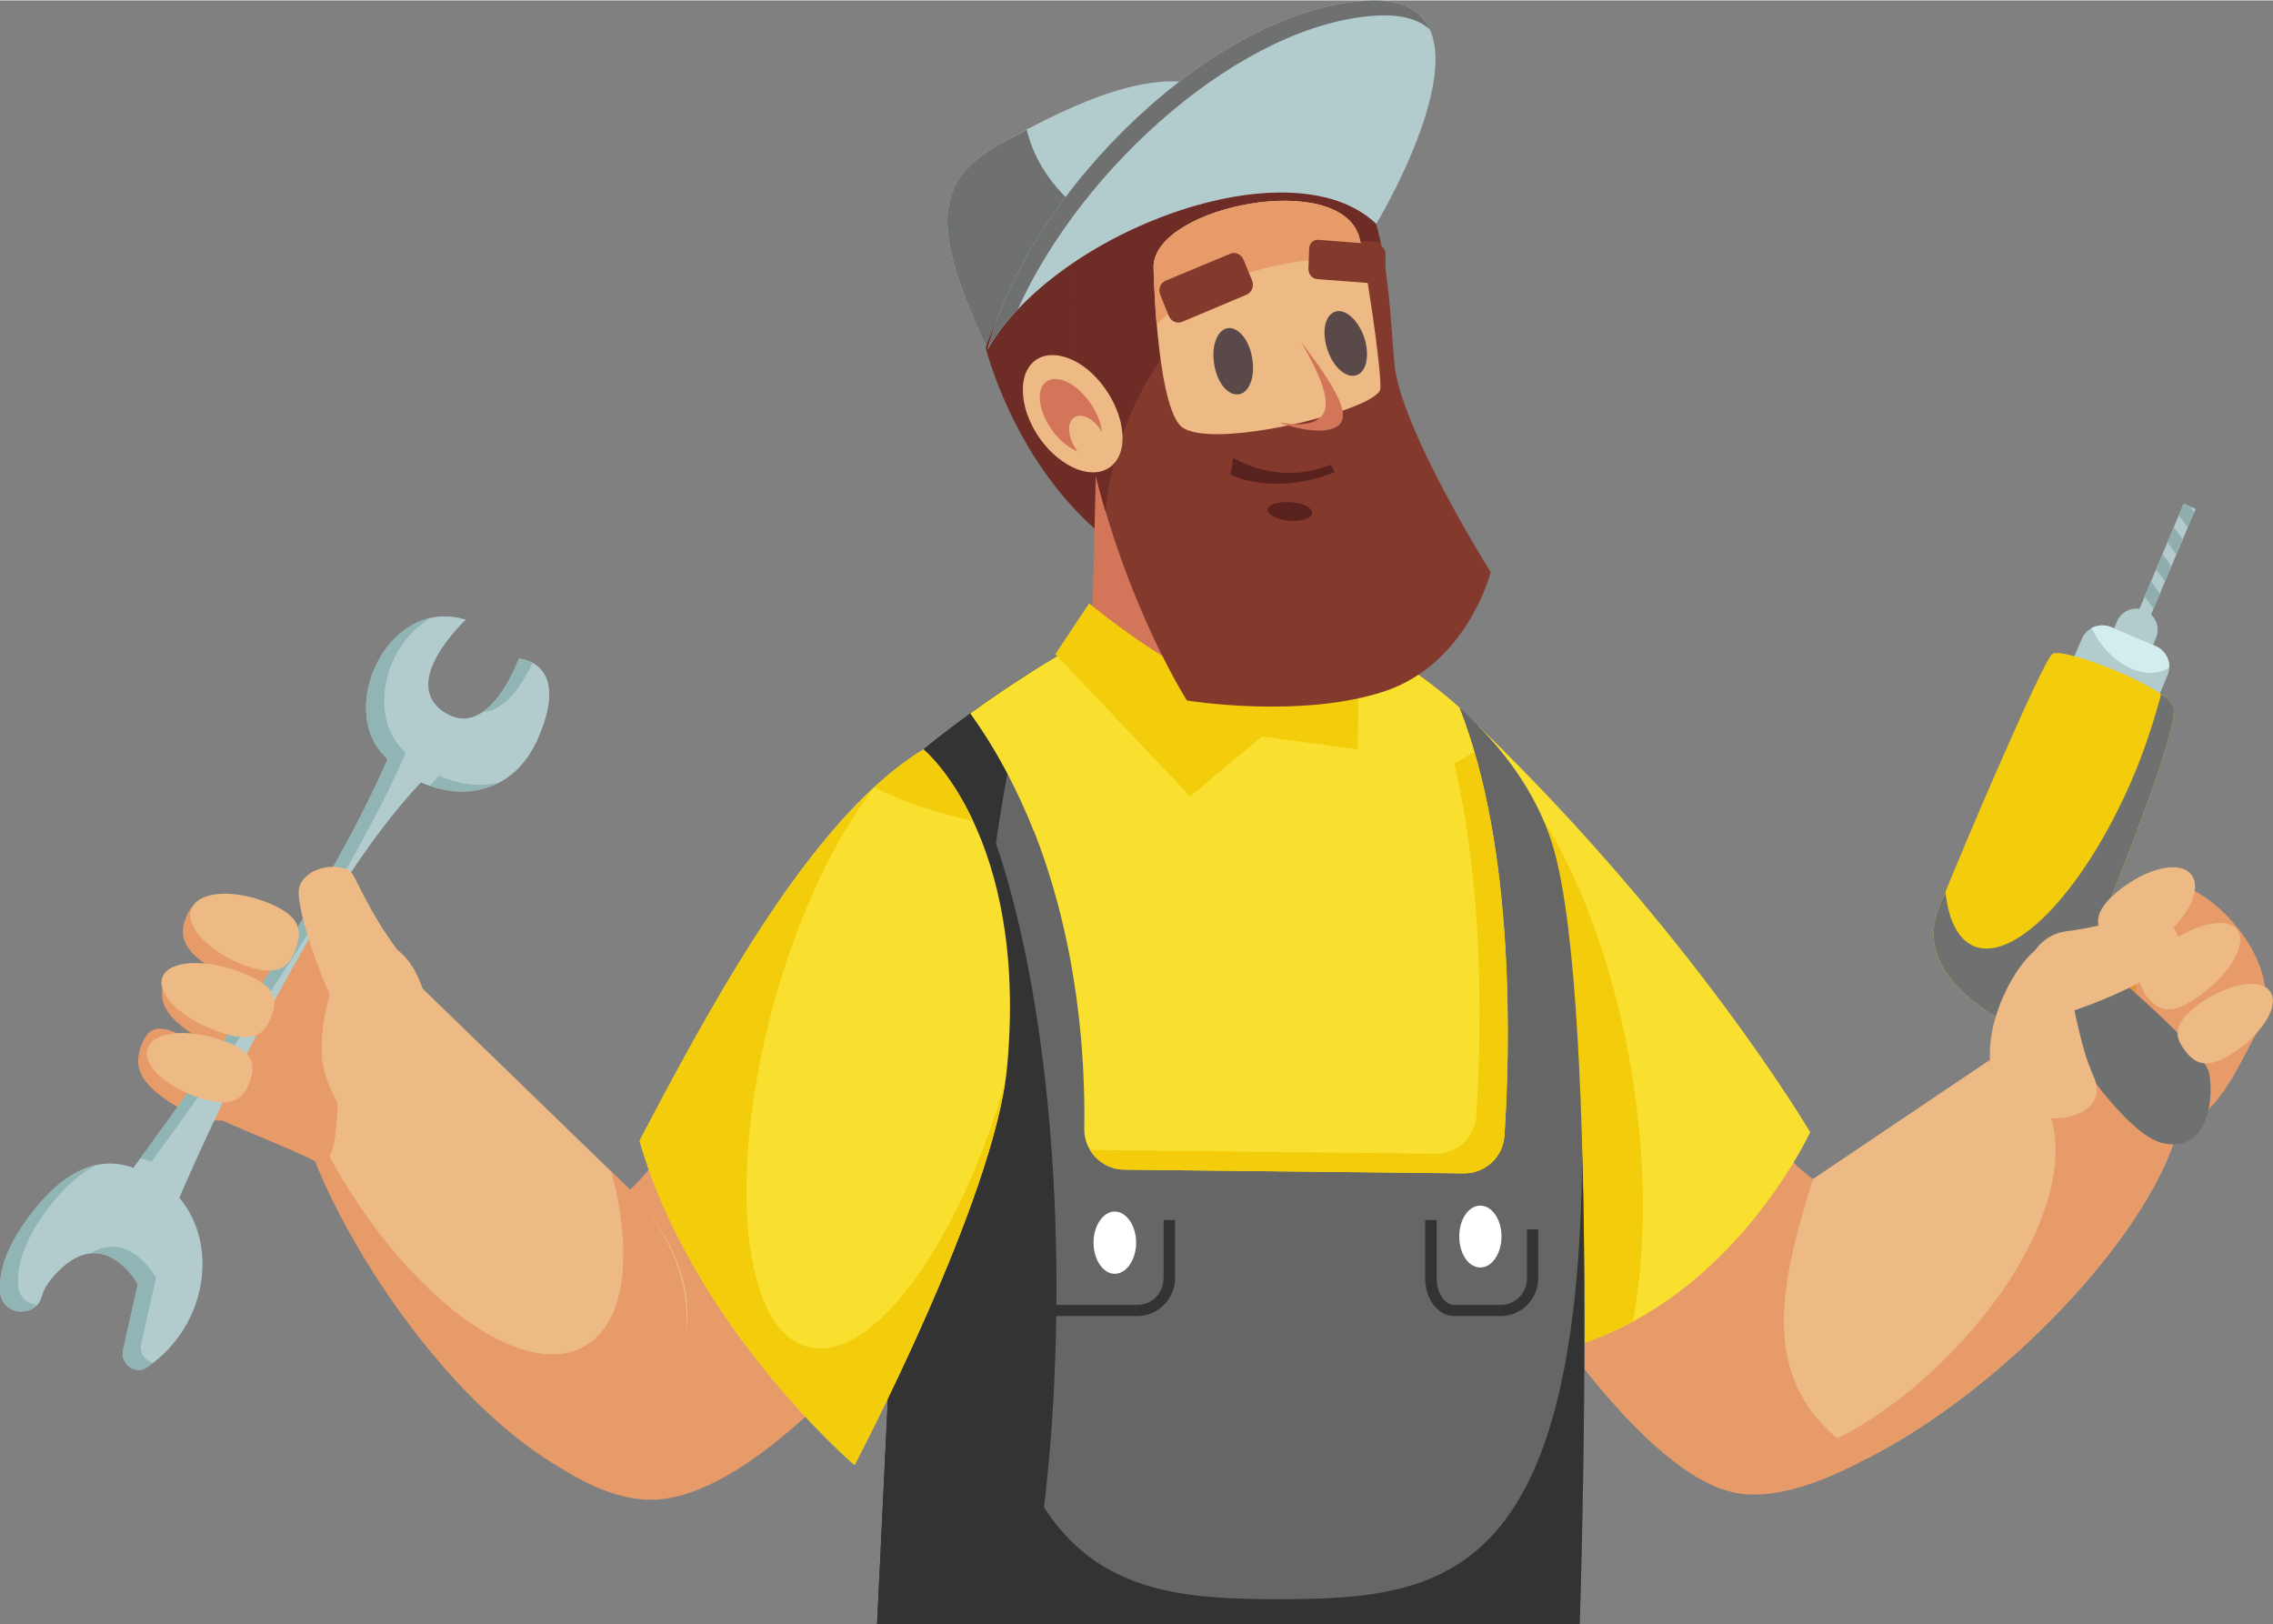 <?xml version="1.0" encoding="UTF-8"?> <svg xmlns="http://www.w3.org/2000/svg" xmlns:xlink="http://www.w3.org/1999/xlink" xmlns:xodm="http://www.corel.com/coreldraw/odm/2003" xml:space="preserve" width="1398px" height="999px" version="1.1" style="shape-rendering:geometricPrecision; text-rendering:geometricPrecision; image-rendering:optimizeQuality; fill-rule:evenodd; clip-rule:evenodd" viewBox="0 0 61.34 43.81"><rect x="0" y="0" width="61.34" height="43.81" fill="#808080" stroke="none"/> <defs> <style type="text/css"> .fil2 {fill:#6F7070;fill-rule:nonzero} .fil8 {fill:#333333;fill-rule:nonzero} .fil17 {fill:#59221E;fill-rule:nonzero} .fil16 {fill:#5A4949;fill-rule:nonzero} .fil7 {fill:#666666;fill-rule:nonzero} .fil3 {fill:#6D2C25;fill-rule:nonzero} .fil12 {fill:#84392D;fill-rule:nonzero} .fil15 {fill:#91AEAF;fill-rule:nonzero} .fil18 {fill:#91B4B5;fill-rule:nonzero} .fil1 {fill:#B2CCCE;fill-rule:nonzero} .fil11 {fill:#D27558;fill-rule:nonzero} .fil14 {fill:#D3ECED;fill-rule:nonzero} .fil4 {fill:#E79B69;fill-rule:nonzero} .fil10 {fill:#E88D3A;fill-rule:nonzero} .fil9 {fill:#EDB984;fill-rule:nonzero} .fil6 {fill:#F3CC0B;fill-rule:nonzero} .fil0 {fill:#F4EEE1;fill-rule:nonzero} .fil5 {fill:#F9E02F;fill-rule:nonzero} .fil13 {fill:white;fill-rule:nonzero} </style> </defs> <g id="Слой_x0020_1">  <path class="fil0" d="M60.62 13.5c0,0 0,0 0,-0.01l0 -0.47c0,0 0,0.01 0,0.01l0 0.47z"></path> <path class="fil1" d="M33.41 2.94c-1.45,-1.71 -4.49,-0.13 -6.42,0.93 -1.77,0.99 -1.9,2.23 -0.34,5.55l8.9 -3.57c0,0 -0.25,-0.69 -2.14,-2.91z"></path> <path class="fil2" d="M27.71 3.49c-0.25,0.13 -0.49,0.26 -0.72,0.38 -1.77,0.99 -1.9,2.23 -0.34,5.55l6.03 -2.42c-2.52,-0.22 -4.54,-1.66 -4.97,-3.51z"></path> <path class="fil3" d="M30.72 5.04c-2.73,0.2 -4.12,4.33 -4.12,4.33 0,0 0.71,2.92 2.98,4.92l0.7 -0.24c0,0 3.17,-9.2 0.44,-9.01z"></path> <path class="fil4" d="M46.6 29.37c0,0 1.8,2.19 2.44,2.5 0.65,0.3 2.97,-1.27 2.97,-1.27l1.91 6.24c0,0 -4.19,3.76 -6.9,3.46 -2.72,-0.3 -6.21,-6.17 -6.21,-6.17l5.79 -4.76z"></path> <path class="fil4" d="M18.58 29.97c0,0 -1.18,2.06 -1.93,2.34 -0.74,0.29 -3.26,-2.75 -3.26,-2.75l-2.52 5.78c0,0 3.77,5.32 6.88,5.11 3.1,-0.21 7.26,-5.85 7.26,-5.85l-6.43 -4.63z"></path> <path class="fil5" d="M39.86 19.54l0.9 17.1c5.5,-0.46 8.09,-6.1 8.09,-6.1 0,0 -3.13,-5.34 -8.99,-11z"></path> <path class="fil6" d="M39.88 20.03l0.88 16.61c1.26,-0.1 2.36,-0.48 3.31,-1 0.35,-1.89 0.37,-4.21 -0.03,-6.67 -0.67,-4.11 -2.32,-7.49 -4.16,-8.94z"></path> <path class="fil7" d="M23.67 43.81l18.96 0c0,0 0.58,-16.63 -0.72,-20.98 -1.3,-4.35 -7.1,-6.75 -8.4,-6.94 -2.51,-0.38 -9.15,4.35 -9.99,5.72 -0.84,1.37 0.61,12.59 0.61,12.59l-0.46 9.61z"></path> <path class="fil8" d="M42.7 31.13c-0.11,11.52 -3.73,12.01 -8.18,12.01 -4.53,0 -8.19,-0.5 -8.19,-12.54 0,-4.63 0.54,-8.92 1.46,-12.45 -2.04,1.29 -3.86,2.78 -4.27,3.46 -0.84,1.37 0.61,12.59 0.61,12.59l-0.46 9.61 18.96 0c0,0 0.23,-6.68 0.07,-12.68z"></path> <path class="fil8" d="M27.67 43.81c0.53,-2.56 0.84,-5.68 0.84,-9.05 0,-6.88 -1.3,-12.73 -3.11,-14.93 -0.94,0.73 -1.64,1.39 -1.88,1.78 -0.84,1.37 0.61,12.59 0.61,12.59l-0.46 9.61 4 0z"></path> <path class="fil5" d="M17.26 30.77c1.45,5.03 5.8,8.75 5.8,8.75 0,0 3.79,-7.17 4.12,-10.76 0.57,-6.23 -2.26,-8.55 -2.26,-8.55 -2.81,1.7 -5.36,6.16 -7.66,10.56z"></path> <path class="fil6" d="M21.79 36.33c-1.76,-0.47 -2.17,-4.59 -0.93,-9.19 0.67,-2.45 1.67,-4.55 2.73,-5.9 -2.29,2.11 -4.4,5.83 -6.33,9.53 1.45,5.03 5.8,8.75 5.8,8.75 0,0 3.51,-6.64 4.07,-10.34 -1.27,4.44 -3.63,7.62 -5.34,7.15z"></path> <path class="fil6" d="M24.92 20.21c-0.44,0.27 -0.88,0.62 -1.32,1.02 0.73,0.38 1.63,0.69 2.66,0.91 -0.63,-1.35 -1.34,-1.93 -1.34,-1.93z"></path> <path class="fil9" d="M48.93 31.8c-0.99,3.13 -1.54,5.8 1.44,7.55 3.6,-1.82 7.54,-5.91 8.38,-8.8l-3.05 -3.31 -6.77 4.56z"></path> <path class="fil4" d="M55.7 27.24l-2.07 1.4c0.64,-0.08 0.8,0.33 1.19,0.68 1.26,1.12 0.71,3.96 -1.73,6.7 -1.13,1.27 -2.37,2.22 -3.51,2.78 0.23,0.19 0.49,0.38 0.79,0.55 3.6,-1.82 7.54,-5.91 8.38,-8.8l-3.05 -3.31z"></path> <path class="fil9" d="M17 32.09c2.82,3.06 1.53,6 -1.79,6.97 -3.53,-2.06 -6.5,-6.53 -7.03,-8.72l3.21 -3.69 5.61 5.44z"></path> <path class="fil4" d="M17 32.09l-0.5 -0.48c0.59,2.23 0.38,4.08 -0.72,4.7 -1.64,0.95 -4.66,-1.22 -6.73,-4.83 -0.26,-0.45 -0.49,-0.9 -0.69,-1.35l-0.18 0.21c0.53,2.19 3.43,7.21 6.95,9.26 3.33,-0.97 4.69,-4.45 1.87,-7.51z"></path> <path class="fil4" d="M58.5 23.92c-0.59,0.35 -2.05,1.29 -3.21,3.14 -0.43,0.69 -0.29,1.57 0.31,2.13l0.72 0.66c0.52,0.48 1.81,0.9 2.69,0.5 0.93,-0.42 1.47,-1.74 1.88,-2.48 1.09,-1.94 -1.67,-4.37 -2.39,-3.95z"></path> <polygon class="fil10" points="55.96,23.85 57.79,25.68 57.52,27.61 54.77,25.44 "></polygon> <path class="fil2" d="M54.94 26.83c0,0 2.17,3.71 3.41,4 1.25,0.3 1.41,-1.23 1.26,-1.91 -0.16,-0.69 -3.59,-3.52 -3.59,-3.52l-1.08 1.43z"></path> <path class="fil5" d="M33.51 15.89c-1.61,-0.25 -4.93,1.62 -7.32,3.35 2.59,3.6 3.12,8.2 3.07,11.2 -0.01,0.61 0.48,1.11 1.09,1.11l9.14 0.1c0.59,0.01 1.08,-0.44 1.11,-1.03 0.15,-2.26 0.3,-7.73 -1.22,-11.54 -2.2,-1.97 -5.01,-3.06 -5.87,-3.19z"></path> <path class="fil6" d="M39.38 19.08c-0.55,-0.49 -1.07,-0.81 -0.77,-0.53 1.52,3.8 1.38,9.28 1.23,11.54 -0.03,0.59 -0.52,1.04 -1.11,1.03l-9.15 -0.1c-0.06,0 -0.12,-0.01 -0.17,-0.02 0.18,0.32 0.53,0.55 0.94,0.55l9.14 0.1c0.59,0.01 1.08,-0.44 1.11,-1.03 0.15,-2.26 0.3,-7.73 -1.22,-11.54z"></path> <path class="fil5" d="M33.51 15.89c-1.61,-0.25 -4.93,1.62 -7.32,3.35 0.72,1 1.27,2.07 1.71,3.17 1.26,0.15 2.64,0.18 4.09,0.08 3.21,-0.23 6.02,-1.08 7.79,-2.21 -0.12,-0.41 -0.25,-0.82 -0.4,-1.2 -2.2,-1.97 -5.01,-3.06 -5.87,-3.19z"></path> <path class="fil11" d="M29.47 17.07l0.15 -6.3 4.54 -0.03 1.22 5.72c-0.38,3.05 -4.57,3.59 -5.91,0.61z"></path> <path class="fil6" d="M28.48 17.64l0.91 -1.37c0,0 3.07,2.53 4.24,2.25 0.76,-0.18 1.79,-2.56 1.79,-2.56l1.26 1.07 -0.04 3.18 -2.59 -0.35 -1.93 1.62 -3.64 -3.84z"></path> <path class="fil12" d="M28.89 7.71c0.08,6.4 3.14,11.18 3.14,11.18 0,0 3.05,0.5 5.31,-0.24 2.26,-0.74 2.89,-3.22 2.89,-3.22 0,0 -2.45,-3.9 -2.6,-5.63 -0.16,-1.73 -0.18,-5.05 -1.89,-5.61 -1.71,-0.57 -6.91,-0.6 -6.85,3.52z"></path> <path class="fil3" d="M37.07 6.5c0.06,0 0.12,0.01 0.18,0.01 -0.24,-1.1 -0.67,-2.04 -1.51,-2.32 -1.71,-0.57 -6.91,-0.6 -6.85,3.52 0.03,2.27 0.43,4.35 0.94,6.07 0.44,-4.1 3.51,-7.28 7.24,-7.28z"></path> <path class="fil9" d="M29.22 9.86c-0.73,-0.5 -1.44,-0.34 -1.59,0.37 -0.15,0.72 0.32,1.71 1.05,2.21 0.73,0.51 1.44,0.34 1.59,-0.37 0.14,-0.71 -0.33,-1.7 -1.05,-2.21z"></path> <path class="fil1" d="M36.87 0.01c-4.04,0.22 -9.07,5.07 -10.22,9.41 1.83,-3.19 8.2,-5.58 10.49,-3.39 0,0 3.77,-6.25 -0.27,-6.02z"></path> <path class="fil9" d="M31.13 7.18c0,0 0.07,3.52 0.7,4.27 0.64,0.77 5.38,-0.4 5.42,-0.97 0.04,-0.55 -0.43,-3.56 -0.56,-4.06 -0.47,-1.87 -5.53,-0.88 -5.56,0.76z"></path> <path class="fil4" d="M36.27 6.96c0.18,0 0.36,0.01 0.53,0.02 -0.04,-0.26 -0.08,-0.46 -0.11,-0.56 -0.47,-1.87 -5.53,-0.88 -5.56,0.76 0,0 0.01,0.71 0.08,1.55 1.23,-1.08 3.04,-1.77 5.06,-1.77z"></path> <path class="fil11" d="M29.03 10.44c-0.46,-0.35 -0.89,-0.28 -0.96,0.14 -0.07,0.43 0.24,1.06 0.7,1.41 0.46,0.35 0.89,0.29 0.96,-0.14 0.07,-0.42 -0.25,-1.06 -0.7,-1.41z"></path> <path class="fil9" d="M29.48 11.34c-0.28,-0.22 -0.56,-0.16 -0.62,0.12 -0.05,0.28 0.13,0.69 0.41,0.9 0.28,0.22 0.55,0.17 0.61,-0.12 0.05,-0.28 -0.13,-0.68 -0.4,-0.9z"></path> <path class="fil2" d="M37.15 0.41c0.69,-0.04 1.15,0.11 1.44,0.38 -0.23,-0.51 -0.75,-0.84 -1.72,-0.78 -4.04,0.22 -9.07,5.07 -10.22,9.41 0.21,-0.37 0.49,-0.73 0.81,-1.07 1.75,-3.9 6.11,-7.74 9.69,-7.94z"></path> <path class="fil13" d="M30.66 33.52c0,-0.46 -0.26,-0.84 -0.58,-0.84 -0.31,0 -0.57,0.38 -0.57,0.84 0,0.46 0.26,0.84 0.57,0.84 0.32,0 0.58,-0.38 0.58,-0.84z"></path> <path class="fil13" d="M40.52 33.35c0,-0.46 -0.26,-0.83 -0.57,-0.83 -0.32,0 -0.57,0.37 -0.57,0.83 0,0.47 0.25,0.84 0.57,0.84 0.31,0 0.57,-0.37 0.57,-0.84z"></path> <path class="fil8" d="M30.69 35.5l-2.43 0 0 -0.3 2.43 0c0.4,0 0.71,-0.32 0.71,-0.72l0 -1.57 0.31 0 0 1.57c0,0.56 -0.46,1.02 -1.02,1.02z"></path> <path class="fil8" d="M40.5 35.5l-1.26 0c-0.43,0 -0.78,-0.46 -0.78,-1.02l0 -1.57 0.31 0 0 1.57c0,0.39 0.21,0.72 0.47,0.72l1.26 0c0.39,0 0.71,-0.32 0.71,-0.72l0 -1.32 0.3 0 0 1.32c0,0.56 -0.45,1.02 -1.01,1.02z"></path> <path class="fil1" d="M58.17 17.42l-1.2 -0.51c-0.3,-0.13 -0.66,0.01 -0.79,0.32l-0.84 1.97 2.32 0.99 0.83 -1.97c0.13,-0.31 -0.01,-0.67 -0.32,-0.8z"></path> <polygon class="fil1" points="59.25,13.72 58.93,13.58 57.23,17.62 57.55,17.76 "></polygon> <path class="fil1" d="M57.88 16.46c-0.29,-0.13 -0.63,0.01 -0.75,0.3l-0.27 0.62 1.06 0.45 0.26 -0.62c0.13,-0.29 -0.01,-0.63 -0.3,-0.75z"></path> <path class="fil14" d="M58.17 17.42l-1.2 -0.51c-0.17,-0.07 -0.37,-0.06 -0.53,0.03 0.02,0.03 0.03,0.06 0.05,0.09 0.48,0.9 1.38,1.34 2,1 0.02,-0.01 0.03,-0.02 0.05,-0.03 0.01,-0.24 -0.13,-0.48 -0.37,-0.58z"></path> <polygon class="fil15" points="58.29,16.01 58.05,15.67 57.87,16.08 58.12,16.42 "></polygon> <polygon class="fil15" points="58.6,15.27 58.36,14.94 58.18,15.35 58.43,15.68 "></polygon> <polygon class="fil15" points="58.91,14.54 58.66,14.21 58.49,14.62 58.73,14.95 "></polygon> <polygon class="fil15" points="59.21,13.81 59.1,13.65 58.93,13.58 58.8,13.89 59.04,14.22 "></polygon> <path class="fil6" d="M58.67 19.13c-0.02,1.07 -2.02,5.9 -2.8,7.73 -0.18,0.43 -0.59,0.74 -1.06,0.8 -0.21,0.03 -0.43,0 -0.63,-0.07 0,0 -2.6,-1.2 -1.87,-3.07 0.67,-1.68 2.83,-6.73 3.08,-6.89 0.3,-0.19 3.28,0.96 3.28,1.5z"></path> <path class="fil2" d="M58.67 19.13c0,-0.12 -0.14,-0.26 -0.35,-0.41 -0.17,0.65 -0.39,1.33 -0.67,2.03 -1.27,3.1 -3.23,5.24 -4.38,4.77 -0.43,-0.18 -0.69,-0.71 -0.77,-1.46 -0.07,0.17 -0.13,0.33 -0.19,0.46 -0.73,1.87 1.87,3.07 1.87,3.07 0.2,0.07 0.42,0.1 0.63,0.07 0.47,-0.06 0.88,-0.37 1.06,-0.8 0.78,-1.83 2.78,-6.66 2.8,-7.73z"></path> <path class="fil4" d="M5.72 26.12c-0.85,-0.53 -0.86,-0.94 -0.71,-1.35 0.15,-0.4 0.41,-0.67 1.25,-0.17 0.87,0.51 1.47,1.28 1.32,1.71 -0.14,0.43 -0.99,0.34 -1.86,-0.19z"></path> <path class="fil4" d="M5.21 27.9c-0.9,-0.59 -0.92,-1.02 -0.76,-1.44 0.16,-0.42 0.42,-0.67 1.32,-0.11 0.93,0.58 1.57,1.41 1.42,1.85 -0.15,0.45 -1.04,0.31 -1.98,-0.3z"></path> <path class="fil4" d="M4.52 29.69c-0.87,-0.59 -0.87,-1.03 -0.71,-1.48 0.16,-0.44 0.43,-0.71 1.29,-0.15 0.89,0.57 1.49,1.42 1.34,1.88 -0.16,0.47 -1.03,0.35 -1.92,-0.25z"></path> <path class="fil4" d="M7.24 25.07c0.7,0.07 0.82,-0.08 2.71,1.15 0.7,0.46 0.96,1.35 0.64,2.14l-1.34 -0.59c-0.28,0.69 0.14,4 -0.75,3.55 -1.03,-0.52 -2.85,-1.15 -3.56,-1.66 -0.46,-0.36 1.44,-4.67 2.3,-4.59z"></path> <path class="fil9" d="M10.22 25.44c0.83,0.02 1.46,1.32 1.4,2.85 -0.05,1.48 0.31,3.18 -0.44,3.21 -0.77,0.04 -2.49,-1.66 -2.5,-3.17 0,-1.58 0.69,-2.9 1.54,-2.89z"></path> <path class="fil16" d="M33.8 9.71c-0.06,-0.5 -0.35,-0.88 -0.64,-0.87 -0.29,0.02 -0.47,0.44 -0.4,0.93 0.06,0.5 0.35,0.88 0.64,0.86 0.29,-0.01 0.47,-0.43 0.4,-0.92z"></path> <path class="fil12" d="M33.19 6.84l-1.73 0.72c-0.15,0.06 -0.21,0.24 -0.15,0.38l0.23 0.57c0.06,0.15 0.22,0.22 0.37,0.16l1.73 -0.73c0.14,-0.06 0.21,-0.23 0.15,-0.38l-0.23 -0.56c-0.06,-0.15 -0.23,-0.23 -0.37,-0.16z"></path> <path class="fil16" d="M36.83 9.14c-0.15,-0.48 -0.49,-0.81 -0.77,-0.75 -0.29,0.07 -0.4,0.51 -0.25,0.99 0.14,0.48 0.49,0.81 0.77,0.74 0.28,-0.06 0.39,-0.5 0.25,-0.98z"></path> <path class="fil12" d="M37.15 6.58l-1.58 -0.12c-0.13,-0.01 -0.24,0.1 -0.24,0.24l-0.02 0.54c0,0.15 0.1,0.27 0.24,0.28l1.58 0.12c0.13,0.01 0.24,-0.1 0.25,-0.24l0.01 -0.55c0,-0.14 -0.1,-0.26 -0.24,-0.27z"></path> <path class="fil11" d="M35.11 9.21c0.63,1.1 0.88,1.81 0.46,2.09 -0.26,0.18 -0.67,0.15 -1,0.09l0 0.02c0,0 1.03,0.37 1.49,0.1 0.46,-0.26 0,-1.05 -0.95,-2.3z"></path> <path class="fil17" d="M33.28 12.34l-0.07 0.46c0.05,0.03 1.21,0.57 2.81,-0.07l-0.11 -0.2c-1.46,0.59 -2.62,-0.19 -2.63,-0.19z"></path> <path class="fil17" d="M35.41 13.83c0,0.14 -0.28,0.23 -0.61,0.21 -0.33,-0.03 -0.6,-0.16 -0.59,-0.3 0.01,-0.13 0.29,-0.23 0.62,-0.2 0.33,0.02 0.59,0.15 0.58,0.29z"></path> <path class="fil9" d="M59.36 27.07c-0.76,0.55 -0.67,0.91 -0.4,1.26 0.26,0.35 0.59,0.56 1.35,0.04 0.78,-0.53 1.21,-1.26 0.95,-1.63 -0.26,-0.37 -1.12,-0.22 -1.9,0.33z"></path> <path class="fil9" d="M58.38 25.53c-0.8,0.61 -0.71,0.99 -0.44,1.35 0.27,0.35 0.61,0.56 1.42,-0.02 0.82,-0.6 1.29,-1.39 1.02,-1.77 -0.27,-0.39 -1.17,-0.18 -2,0.44z"></path> <path class="fil9" d="M57.2 24c-0.76,0.6 -0.65,0.99 -0.37,1.37 0.28,0.38 0.63,0.6 1.39,0.03 0.79,-0.59 1.21,-1.39 0.93,-1.79 -0.28,-0.41 -1.16,-0.23 -1.95,0.39z"></path> <path class="fil9" d="M55.11 25.51c-0.73,0.35 -1.88,2.53 -1.21,3.85 0.65,1.26 3.2,0.97 2.59,-0.35 -0.63,-1.37 -0.64,-3.86 -1.38,-3.5z"></path> <path class="fil9" d="M58.14 24.58c-0.18,-0.05 -1,0.36 -2.39,0.54 -0.98,0.13 -1.47,1.42 -0.83,2.34 0.81,0.08 3.6,-1.2 3.82,-1.66 0.25,-0.49 -0.21,-1.1 -0.6,-1.22z"></path> <path class="fil1" d="M14 17.76c0,0 -0.8,2.25 -2.02,1.44 -1.22,-0.81 0.59,-2.49 0.59,-2.49 -2.03,-0.62 -3.37,2.18 -2.33,3.52 0.07,0.09 0.15,0.17 0.22,0.25 -1.48,3.36 -3.99,7.12 -6.86,11.02 -0.53,-0.19 -1.64,-0.38 -2.94,1.49 -0.54,0.77 -0.7,1.4 -0.65,1.89 0.06,0.62 0.97,0.68 1.12,0.08 0.06,-0.21 0.21,-0.46 0.55,-0.77 1.21,-1.08 2.04,0.45 2.04,0.45l-0.4 1.78c-0.08,0.38 0.34,0.68 0.65,0.46 1.64,-1.11 1.93,-3.33 0.87,-4.57 0.55,-1.29 3.56,-8.09 6.52,-11.21 1.12,0.5 2.51,0.3 3.16,-1.19 0.91,-2.08 -0.52,-2.15 -0.52,-2.15z"></path> <path class="fil18" d="M10.46 20.48c-1.45,3.28 -3.88,6.95 -6.67,10.77 0.11,0.02 0.21,0.05 0.3,0.08 2.87,-3.91 5.37,-7.67 6.86,-11.02 -0.08,-0.08 -0.15,-0.17 -0.22,-0.25 -0.77,-1 -0.24,-2.79 0.92,-3.4 -1.48,0.3 -2.28,2.45 -1.41,3.57 0.07,0.09 0.15,0.17 0.22,0.25z"></path> <path class="fil18" d="M14.37 17.87c-0.19,-0.1 -0.37,-0.11 -0.37,-0.11 0,0 -0.36,1.02 -0.97,1.44 0.65,-0.03 1.13,-0.87 1.34,-1.33z"></path> <path class="fil18" d="M11.85 20.92c-0.08,0.09 -0.17,0.18 -0.25,0.27 0.61,0.22 1.27,0.22 1.85,-0.08 -0.53,0.12 -1.09,0.04 -1.6,-0.19z"></path> <path class="fil18" d="M3.81 36.25l0.4 -1.78c0,0 -0.71,-1.31 -1.77,-0.66 0.78,-0.08 1.28,0.83 1.28,0.83l-0.4 1.78c-0.08,0.38 0.34,0.68 0.65,0.46 0.06,-0.04 0.11,-0.08 0.16,-0.12 -0.21,-0.05 -0.38,-0.26 -0.32,-0.51z"></path> <path class="fil18" d="M0.49 34.7c-0.04,-0.48 0.12,-1.12 0.65,-1.89 0.53,-0.75 1.02,-1.17 1.46,-1.38 -0.54,0.11 -1.21,0.51 -1.94,1.56 -0.54,0.77 -0.7,1.4 -0.65,1.89 0.05,0.52 0.69,0.65 0.99,0.32 -0.24,-0.02 -0.48,-0.19 -0.51,-0.5z"></path> <path class="fil9" d="M5.97 28.05c0.92,0.31 0.93,0.69 0.77,1.12 -0.15,0.43 -0.42,0.74 -1.33,0.45 -0.93,-0.29 -1.57,-0.89 -1.43,-1.34 0.16,-0.45 1.05,-0.55 1.99,-0.23z"></path> <path class="fil9" d="M6.49 26.22c0.98,0.36 1,0.76 0.83,1.2 -0.16,0.44 -0.44,0.75 -1.41,0.41 -0.99,-0.34 -1.69,-1 -1.53,-1.46 0.15,-0.46 1.11,-0.53 2.11,-0.15z"></path> <path class="fil9" d="M7.21 24.34c0.94,0.37 0.94,0.79 0.77,1.25 -0.16,0.46 -0.45,0.79 -1.37,0.45 -0.95,-0.35 -1.61,-1.03 -1.45,-1.51 0.16,-0.48 1.09,-0.57 2.05,-0.19z"></path> <path class="fil9" d="M9.43 23.48c0.16,0.09 0.44,1 1.31,2.16 0.61,0.82 0,2.13 -1.15,2.31 -0.63,-0.53 -1.69,-3.54 -1.51,-4.04 0.2,-0.54 0.98,-0.64 1.35,-0.43z"></path> </g> </svg> 